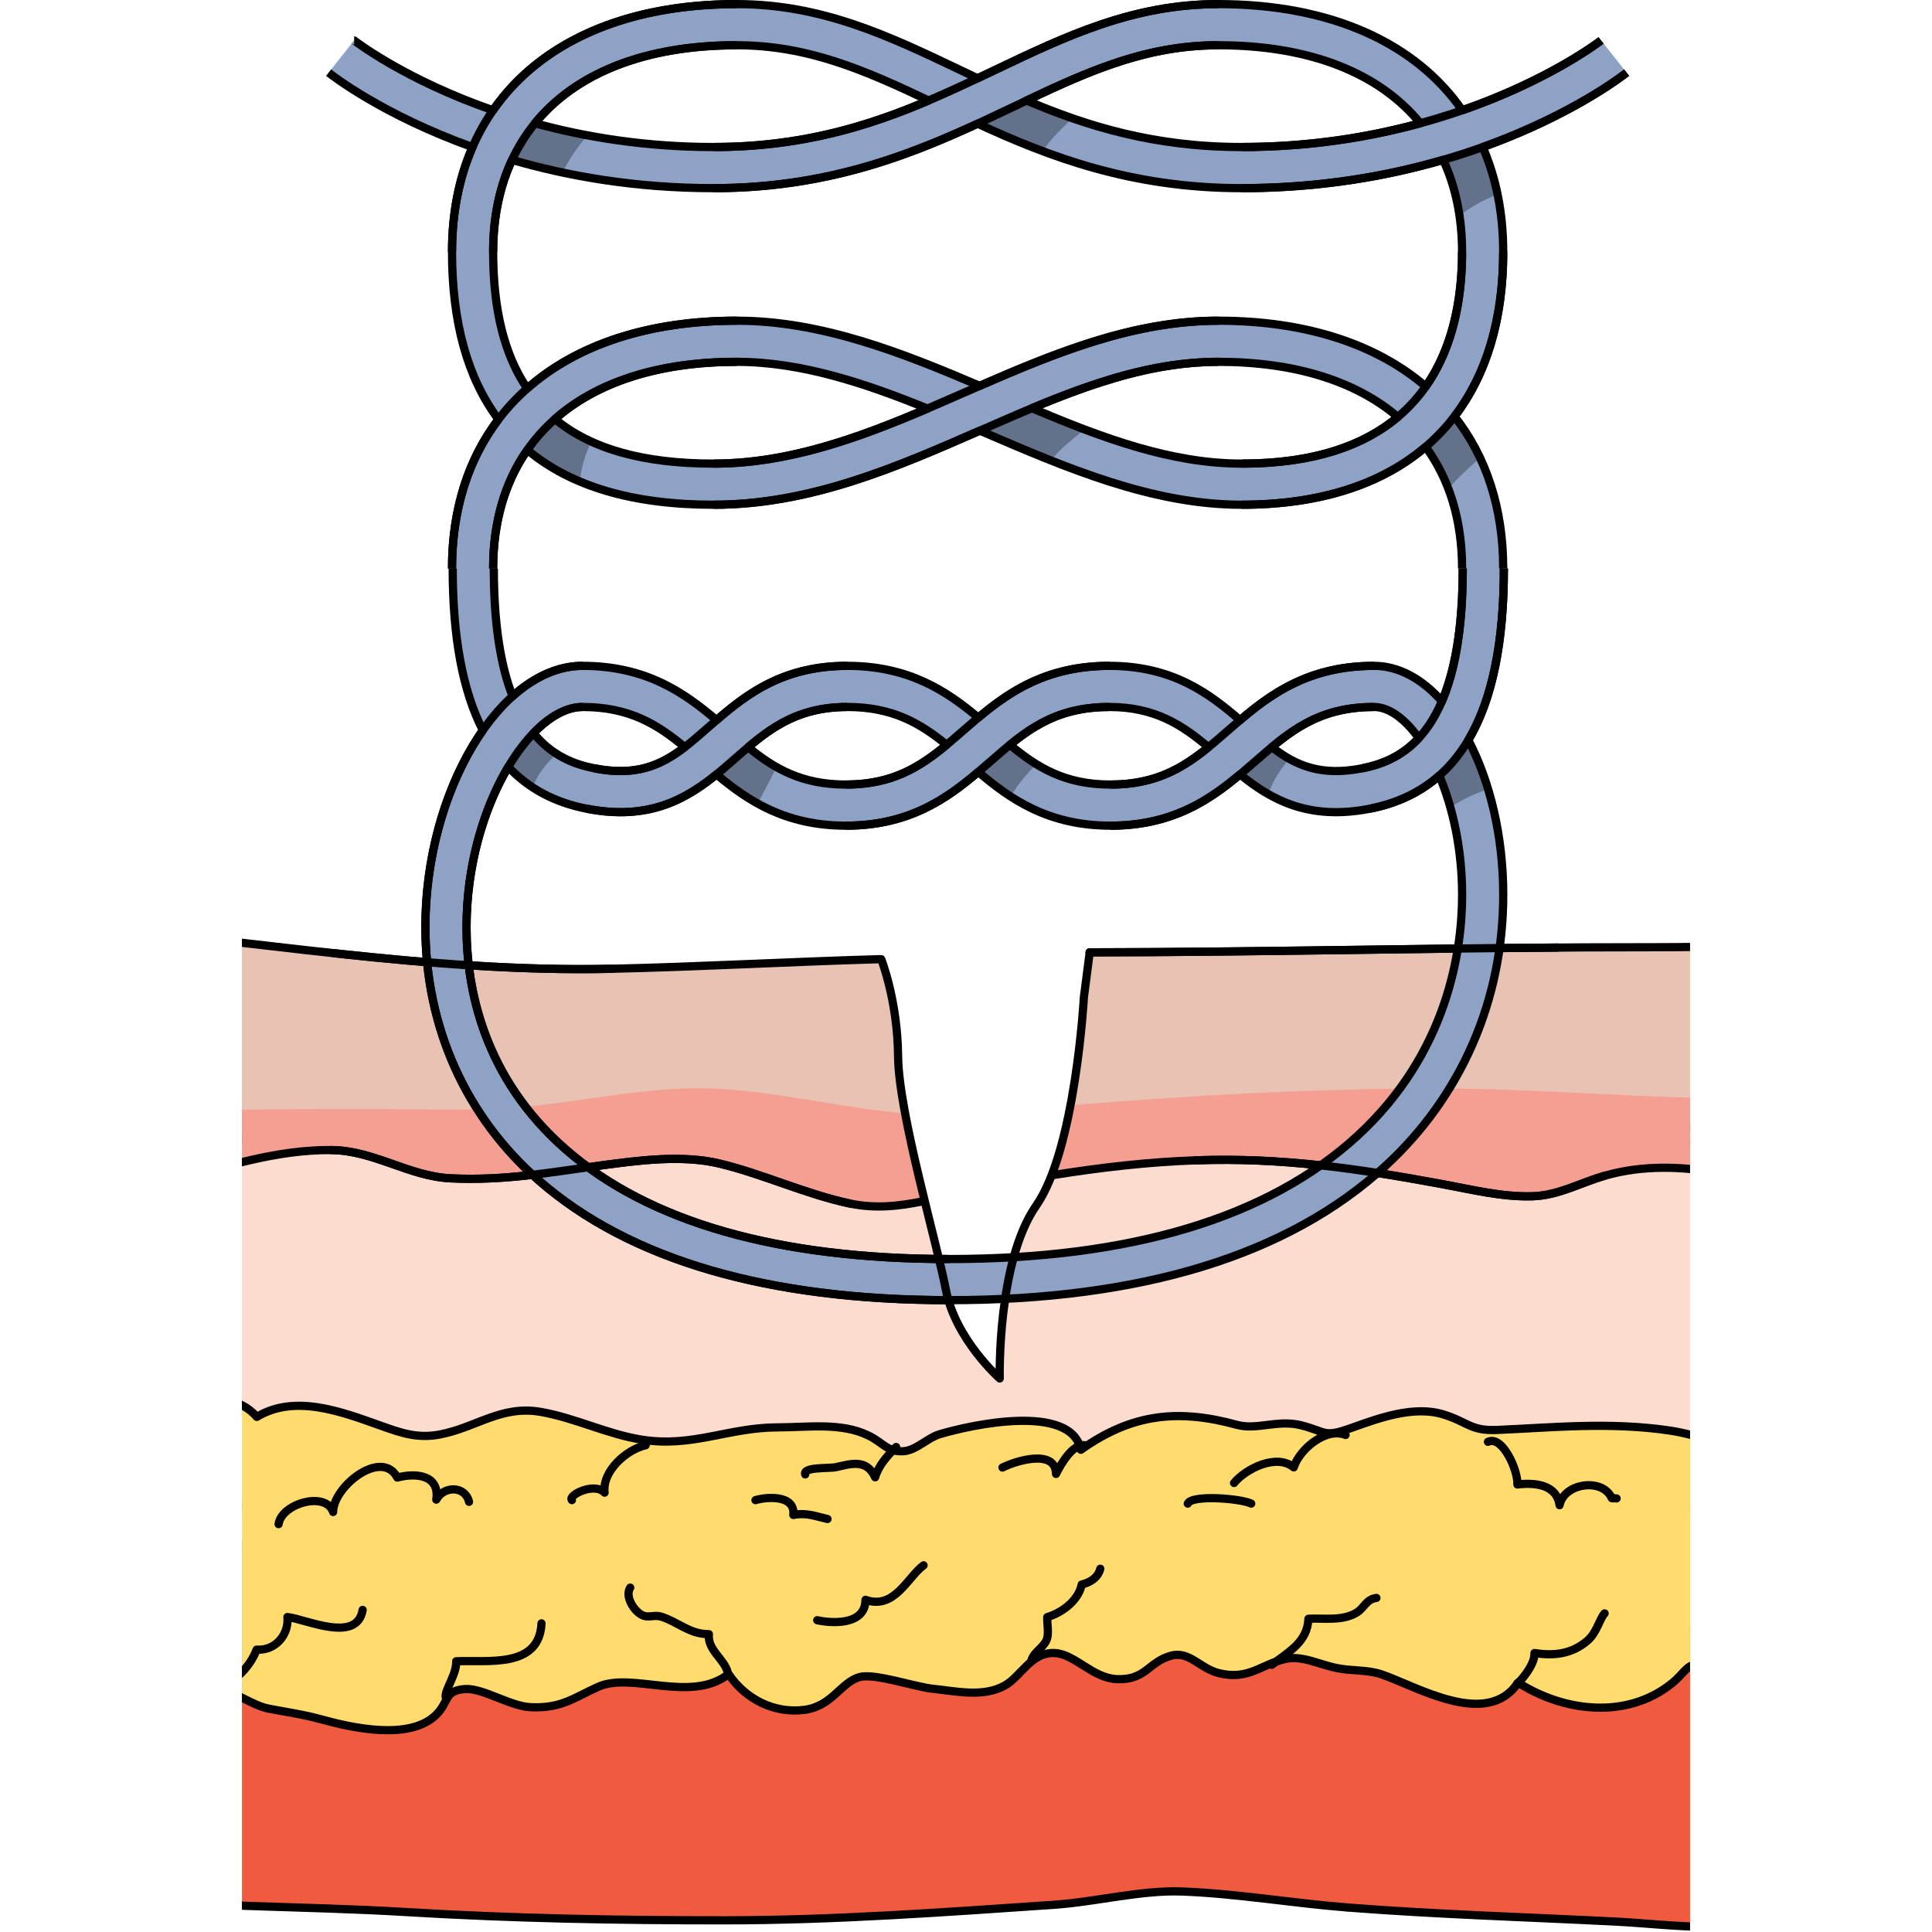 <?xml version="1.0" encoding="utf-8"?>
<!-- Created by: Science Figures, www.sciencefigures.org, Generator: Science Figures Editor -->
<!DOCTYPE svg PUBLIC "-//W3C//DTD SVG 1.1//EN" "http://www.w3.org/Graphics/SVG/1.1/DTD/svg11.dtd">
<svg version="1.1" id="Layer_1" xmlns="http://www.w3.org/2000/svg" xmlns:xlink="http://www.w3.org/1999/xlink" 
	 width="800px" height="800px" viewBox="0 0 176.063 234.89" enable-background="new 0 0 176.063 234.89"
	 xml:space="preserve">
<g>
	<g>
		<defs>
			<rect id="SVGID_1_" y="99.553" width="176.063" height="146.719"/>
		</defs>
		<clipPath id="SVGID_2_">
			<use xlink:href="#SVGID_1_"  overflow="visible"/>
		</clipPath>
		<g clip-path="url(#SVGID_2_)">
			<g>
				<path fill="#E8C2B3" d="M79.775,128.449c-0.033-3.754-1.096-8.395-2.048-11.82c-10.912,0.305-21.793,0.905-32.693,1.154
					c-22.118,0.501-43.986-3.531-65.963-5.341c-21.6-1.778-42.836,1.222-64.238,3.615c-11.848,1.325-23.703,2.665-35.648,1.56
					c-9.286-0.858-18.387-3.357-27.66-4.321c-4.755-0.494-8.068-1.749-12.352,1.194c-3.411,2.345-6.646,6.414-7.116,10.645
					c-0.456,4.099,0.121,8.741,2.411,12.259c3.175,4.873,6.361,3.895,11.475,3.679c6.672-0.285,13.357-0.861,20.037-0.945
					c13.135-0.164,26.329,1.194,39.465,1.562c9.623,0.269,19.288,1.818,28.926,1.03c10.813-0.887,21.305-2.272,32.176-2.272
					c16.144,0,32.043-2.185,48.143-2.185c13.104,0,26.103,0.314,39.186,0.313c9.235-0.002,18.343,0.185,27.524,0.561
					C80.491,134.978,79.8,131.07,79.775,128.449z"/>
				<path fill="#E8C2B3" d="M201.271,117.261c-2.655-1.729-5.292-1.959-8.413-2.1c-6.941-0.312-13.967,0.006-20.913,0
					c-22.892-0.019-45.782,0.592-68.678,0.624l-0.905,5.475c0,0-0.566,10.319-2.853,18.394c10.646-0.216,21.267-1.392,31.929-1.392
					c15.545,0,31.203-0.568,46.75-1.233c5.752-0.245,10.969,0.283,16.605,0.624c4.086,0.248,8.599-0.777,10.865-4.299
					C209.243,127.78,206.312,120.545,201.271,117.261z"/>
			</g>
			<path fill="none" stroke="#000000" stroke-linecap="round" stroke-linejoin="round" stroke-miterlimit="10" d="M103.069,115.786
				c22.961-0.029,45.918-0.644,68.876-0.625c6.946,0.006,13.972-0.312,20.913,0c3.121,0.141,5.758,0.37,8.413,2.1
				c5.04,3.284,7.972,10.52,4.388,16.093c-2.267,3.521-6.779,4.547-10.865,4.299c-5.637-0.341-10.854-0.869-16.605-0.624
				c-15.547,0.665-31.205,1.233-46.75,1.233"/>
			<path fill="none" stroke="#000000" stroke-linecap="round" stroke-linejoin="round" stroke-miterlimit="10" d="M53.874,138.574
				c-13.083,0.002-26.082-0.313-39.186-0.313c-16.1,0-31.999,2.185-48.143,2.185c-10.871,0-21.363,1.386-32.176,2.272
				c-9.638,0.788-19.303-0.762-28.926-1.03c-13.136-0.367-26.33-1.726-39.465-1.562c-6.68,0.084-13.365,0.66-20.037,0.945
				c-5.113,0.216-8.3,1.194-11.475-3.679c-2.29-3.518-2.867-8.16-2.411-12.259c0.471-4.23,3.705-8.3,7.116-10.645
				c4.283-2.943,7.597-1.688,12.352-1.194c9.273,0.964,18.374,3.463,27.66,4.321c11.945,1.105,23.801-0.234,35.648-1.56
				c21.402-2.394,42.639-5.394,64.238-3.615c21.977,1.81,43.845,5.842,65.963,5.341c10.835-0.248,21.647-0.857,32.493-1.165"/>
			<path fill="#FCDCCE" d="M199.337,148.634c-2.427-10.657-17.873-9.403-26.449-9.747c-20.223-0.808-40.99-0.536-61.2,0.295
				c-4.034,0.166-8.135,0.468-12.263,0.764c-0.756,2.604-1.693,4.958-2.855,6.625c-4.781,6.863-4.436,21.021-4.436,21.021
				s-5.368-4.719-6.535-10.725c-0.662-3.406-2.425-9.889-3.839-16.109c-5.284-0.01-10.526-0.349-15.647-1.332
				c-18.799-3.608-38.119-2.403-57.105-1.405c-16.281,0.854-32.082,2.715-48.422,0.547c-8.396-1.114-16.889,0.158-25.248,1.021
				c-10.244,1.056-21.36,0.786-31.334,3.362c-8.821,2.278-17.82-1.222-26.705-2.565c-7.698-1.165-14.726-3.665-22.786-3.394
				c-10.001,0.335-18.901,3.547-21.655,14.374c-1.404,5.515-3.369,16.983-0.805,22.242c4.938,10.128,19.574,11.506,29.303,12.75
				c7.868,1.008,16.375,0.617,24.311,0.603c10.378-0.019,20.768,0.561,31.139,0.329c20.947-0.469,41.832-2.141,62.719-3.684
				c16.548-1.223,33.262-0.078,49.832-0.078c18.998,0,38.105-0.182,57.057,1.171c15.805,1.127,31.592,2.572,47.45,2.574
				c10.468,0.002,20.505-0.459,30.839-1.95c3.925-0.566,7.695-1.618,11.685-2.107c4.978-0.609,10.265-0.246,15.156-1.24
				c4.821-0.98,5.887-3.574,7.31-7.891C201.355,166.502,201.114,156.427,199.337,148.634z"/>
			<path fill="none" stroke="#000000" stroke-linecap="round" stroke-linejoin="round" stroke-miterlimit="10" d="M66.112,139.425
				c-18.799-3.608-38.119-2.403-57.105-1.405c-16.281,0.854-32.082,2.715-48.422,0.547c-8.396-1.114-16.889,0.158-25.248,1.021
				c-10.244,1.056-21.36,0.786-31.334,3.362c-8.821,2.278-17.82-1.222-26.705-2.565c-7.698-1.165-14.726-3.665-22.786-3.394
				c-10.001,0.335-18.901,3.547-21.655,14.374c-1.404,5.515-3.369,16.983-0.805,22.242c4.938,10.128,19.574,11.506,29.303,12.75
				c7.868,1.008,16.375,0.617,24.311,0.603c10.378-0.019,20.768,0.561,31.139,0.329c20.947-0.469,41.832-2.141,62.719-3.684
				c16.548-1.223,33.262-0.078,49.832-0.078c18.998,0,38.105-0.182,57.057,1.171c15.805,1.127,31.592,2.572,47.45,2.574
				c10.468,0.002,20.505-0.459,30.839-1.95c3.925-0.566,7.695-1.618,11.685-2.107c4.978-0.609,10.265-0.246,15.156-1.24
				c4.821-0.98,5.887-3.574,7.31-7.891c2.505-7.581,2.264-17.656,0.486-25.449c-2.427-10.657-17.873-9.403-26.449-9.747
				c-20.223-0.808-40.99-0.536-61.2,0.295"/>
			<path fill="#F05B40" d="M-168.34,222.156c1.589,5.993,5.706,9.094,11.634,9.764c17.523,1.984,35.04,1.805,52.587,3.65
				c5.584,0.589,9.05,0.776,14.469-0.367c5.259-1.112,10.577-1.916,15.849-2.971c17.446-3.492,37.635-3.848,55.324-1.804
				c13.055,1.509,25.551,1.26,38.367,2.032c12.941,0.779,25.768,1.015,38.748,1.011c13.378-0.004,26.729-0.985,40.071-1.889
				c5.082-0.346,10.601-1.799,15.549-1.619c6.636,0.241,13.526,1.432,20.193,1.95c10.835,0.841,21.7,1.163,32.55,1.709
				c6.814,0.345,16.092,1.8,22.588-1.14c10.158-4.595,13.375-22.358,4.535-29.619c-6.506-5.345-18.676-4.456-26.457-4.978
				c-15.279-1.021-30.689-1.479-45.998-1.892c-42.516-1.144-84.569-8.473-127.128-8.41c-20.865,0.03-41.813,1.664-62.653,0.701
				c-15.221-0.706-30.492,0.174-45.66,1.56c-9.61,0.879-18.988,3.088-28.582,4.061C-157.51,195.441-173.086,204.26-168.34,222.156z"
				/>
			<path fill="none" stroke="#000000" stroke-linecap="round" stroke-linejoin="round" stroke-miterlimit="10" d="M-168.34,222.156
				c1.589,5.993,5.706,9.094,11.634,9.764c17.523,1.984,35.04,1.805,52.587,3.65c5.584,0.589,9.05,0.776,14.469-0.367
				c5.259-1.112,10.577-1.916,15.849-2.971c17.446-3.492,37.635-3.848,55.324-1.804c13.055,1.509,25.551,1.26,38.367,2.032
				c12.941,0.779,25.768,1.015,38.748,1.011c13.378-0.004,26.729-0.985,40.071-1.889c5.082-0.346,10.601-1.799,15.549-1.619
				c6.636,0.241,13.526,1.432,20.193,1.95c10.835,0.841,21.7,1.163,32.55,1.709c6.814,0.345,16.092,1.8,22.588-1.14
				c10.158-4.595,13.375-22.358,4.535-29.619c-6.506-5.345-18.676-4.456-26.457-4.978c-15.279-1.021-30.689-1.479-45.998-1.892
				c-42.516-1.144-84.569-8.473-127.128-8.41c-20.865,0.03-41.813,1.664-62.653,0.701c-15.221-0.706-30.492,0.174-45.66,1.56
				c-9.61,0.879-18.988,3.088-28.582,4.061C-157.51,195.441-173.086,204.26-168.34,222.156z"/>
			<path fill="#FFDC6D" d="M-147.451,205.449c2.753-0.723,2.351,0.14,5.351,0.957c3.018,0.823,5.742,0.179,7.809-2.002
				c4.182,2.375,13.172,7.7,15.661,0.068c3.892,1.602,9.737,0.71,13.074-1.567c4.333,5.916,10.354,9.795,18.095,6.467
				c1.412-0.607,3.894-3.448,5.301-3.385c2.014,0.091,4.01,2.986,6.628,3.4c3.962,0.628,6.056-1.66,9.038-2.158
				c2.426-0.404,6.163,1.858,8.676,2.145c5.034,0.574,9.934,0.347,11.63-4.831c3.645,4.969,15.833,6.856,19.033,0.547
				c3.809,2.798,11.151,4.646,14.049-0.531c-1.35,2.409,10.144,0.813,10.16,0.814c2.051,0.174,4.093,1.962,6.245,2.373
				c2.193,0.417,4.203,0.697,6.355,1.293c3.804,1.051,10.731,2.586,13.943-0.542c1.602-1.561,0.945-2.954,3.496-3.143
				c2.188-0.162,5.5,2.1,8.029,2.207c3.778,0.162,5.229-1.165,8.225-2.496c4.102-1.82,11.271,2.045,15.818-1.536
				c2.047,3.051,5.543,4.829,9.222,4.353c3.403-0.443,4.442-3.405,6.765-4c1.803-0.463,6.742,1.218,8.767,1.427
				c2.921,0.301,6.157,1.083,8.802-0.371c2.039-1.12,3.23-4.152,6.17-3.959c2.383,0.155,4.548,3.025,7.43,3.165
				c3.584,0.174,3.873-2.096,6.634-2.846c2.263-0.616,3.49,1.575,5.909,2.143c3.532,0.831,5.032-1.067,7.904-1.729
				c2.145-0.495,4.086,0.639,6.399,1.1c1.78,0.356,3.659,0.174,5.361,0.748c4.241,1.429,12.846,6.685,16.623,1.009
				c5.558,3.553,13.201,4.508,18.688,0.1c1.717-1.379,1.775-2.483,3.718-2.341c1.408,0.105,3.162,1.744,4.688,2.045
				c9.899,1.938,17.768-6.551,19.057-16.095c0.836-6.168-0.519-13.864-7.904-14.113c-3.041-0.104-5.852,1.351-8.881,1.627
				c-4.277,0.394-6.767-1.25-10.941-1.87c-7.309-1.087-14.492-0.34-20.986-0.071c-3.206,0.133-3.49-0.935-6.471-1.871
				c-3.615-1.138-7.835,0.41-11.261,1.636c-3.366,1.206-2.944,0.479-6.063-0.326c-2.84-0.735-5.404,0.603-7.805-0.054
				c-7.076-1.941-12.734-1.421-18.994,3.026c-1.18-5.701-13.334-3.045-17.207-1.878c-1.393,0.42-2.832,1.94-4.309,2.049
				c-1.985,0.146-2.482-1.009-4.293-1.896c-3.328-1.632-7.411-0.999-11.01-0.999c-6.007,0-10.367,2.463-16.529,1.499
				c-4.194-0.656-8.084-2.631-12.266-3.372c-4.862-0.859-7.816,1.871-12.32,2.738c-2.762,0.533-4.807-0.223-7.266-1.099
				c-4.734-1.686-10.371-3.833-14.984-1.039c-2.45-2.836-6.572-2.438-9.676-1.458c-1.408,0.445-1.54,1.186-3.106,1.106
				c-2.183-0.111-4.116-1.763-6.569-1.809c-3.039-0.058-5.468,2.091-8.104,1.582c-2.321-0.448-4.092-2.054-6.812-2.214
				c-3.245-0.192-6.509,0-9.7,0.553c-2.037,0.353-4.352,0.626-6.283,1.388c-0.975,0.387-2.949,2.275-3.815,2.373
				c-1.658,0.187-3.288-1.457-4.981-1.747c-3.729-0.64-6.247,2.091-9.597,2.371c-1.161,0.098-1.945-0.591-3.153-0.645
				c-1.955-0.089-2.301,0.783-4.057,1.262c-3.164,0.858-5.582-0.129-8.733,1.6c-2.249-3.112-6.396-2.999-9.981-2.777
				c-2.467,0.153-5.763,2.035-8.134,1.582c-1.712-0.325-3.987-2.047-5.93-2.589c-2.634-0.735-4.997-1.837-7.813-1.809
				c-4.565,0.045-8.357,1.893-12.879,1.021c-1.796-0.346-3.449-0.851-5.305-0.64c-1.531,0.174-2.979,1.609-4.294,1.802
				c-2.408,0.352-4.963-2.511-8.403-1.802c-1.47,0.304-2.634,1.347-4.137,1.506c-2.313,0.243-4.827-0.604-7.206-0.632
				c-3.928-0.043-8.094-1.57-11.18,1.443c-2.793,2.729-4.305,7.248-5.176,10.947c-1.266,5.376-2.103,10.614,0.568,15.748
				C-168.118,209.127-155.265,207.496-147.451,205.449z"/>
			<path fill="none" stroke="#000000" stroke-linecap="round" stroke-linejoin="round" stroke-miterlimit="10" d="M-147.451,205.449
				c2.753-0.723,2.351,0.14,5.351,0.957c3.018,0.823,5.742,0.179,7.809-2.002c4.182,2.375,13.172,7.7,15.661,0.068
				c3.892,1.602,9.737,0.71,13.074-1.567c4.333,5.916,10.354,9.795,18.095,6.467c1.412-0.607,3.894-3.448,5.301-3.385
				c2.014,0.091,4.01,2.986,6.628,3.4c3.962,0.628,6.056-1.66,9.038-2.158c2.426-0.404,6.163,1.858,8.676,2.145
				c5.034,0.574,9.934,0.347,11.63-4.831c3.645,4.969,15.833,6.856,19.033,0.547c3.809,2.798,11.151,4.646,14.049-0.531
				c-1.35,2.409,10.144,0.813,10.16,0.814c2.051,0.174,4.093,1.962,6.245,2.373c2.193,0.417,4.203,0.697,6.355,1.293
				c3.804,1.051,10.731,2.586,13.943-0.542c1.602-1.561,0.945-2.954,3.496-3.143c2.188-0.162,5.5,2.1,8.029,2.207
				c3.778,0.162,5.229-1.165,8.225-2.496c4.102-1.82,11.271,2.045,15.818-1.536c2.047,3.051,5.543,4.829,9.222,4.353
				c3.403-0.443,4.442-3.405,6.765-4c1.803-0.463,6.742,1.218,8.767,1.427c2.921,0.301,6.157,1.083,8.802-0.371
				c2.039-1.12,3.23-4.152,6.17-3.959c2.383,0.155,4.548,3.025,7.43,3.165c3.584,0.174,3.873-2.096,6.634-2.846
				c2.263-0.616,3.49,1.575,5.909,2.143c3.532,0.831,5.032-1.067,7.904-1.729c2.145-0.495,4.086,0.639,6.399,1.1
				c1.78,0.356,3.659,0.174,5.361,0.748c4.241,1.429,12.846,6.685,16.623,1.009c5.558,3.553,13.201,4.508,18.688,0.1
				c1.717-1.379,1.775-2.483,3.718-2.341c1.408,0.105,3.162,1.744,4.688,2.045c9.899,1.938,17.768-6.551,19.057-16.095
				c0.836-6.168-0.519-13.864-7.904-14.113c-3.041-0.104-5.852,1.351-8.881,1.627c-4.277,0.394-6.767-1.25-10.941-1.87
				c-7.309-1.087-14.492-0.34-20.986-0.071c-3.206,0.133-3.49-0.935-6.471-1.871c-3.615-1.138-7.835,0.41-11.261,1.636
				c-3.366,1.206-2.944,0.479-6.063-0.326c-2.84-0.735-5.404,0.603-7.805-0.054c-7.076-1.941-12.734-1.421-18.994,3.026
				c-1.18-5.701-13.334-3.045-17.207-1.878c-1.393,0.42-2.832,1.94-4.309,2.049c-1.985,0.146-2.482-1.009-4.293-1.896
				c-3.328-1.632-7.411-0.999-11.01-0.999c-6.007,0-10.367,2.463-16.529,1.499c-4.194-0.656-8.084-2.631-12.266-3.372
				c-4.862-0.859-7.816,1.871-12.32,2.738c-2.762,0.533-4.807-0.223-7.266-1.099c-4.734-1.686-10.371-3.833-14.984-1.039
				c-2.45-2.836-6.572-2.438-9.676-1.458c-1.408,0.445-1.54,1.186-3.106,1.106c-2.183-0.111-4.116-1.763-6.569-1.809
				c-3.039-0.058-5.468,2.091-8.104,1.582c-2.321-0.448-4.092-2.054-6.812-2.214c-3.245-0.192-6.509,0-9.7,0.553
				c-2.037,0.353-4.352,0.626-6.283,1.388c-0.975,0.387-2.949,2.275-3.815,2.373c-1.658,0.187-3.288-1.457-4.981-1.747
				c-3.729-0.64-6.247,2.091-9.597,2.371c-1.161,0.098-1.945-0.591-3.153-0.645c-1.955-0.089-2.301,0.783-4.057,1.262
				c-3.164,0.858-5.582-0.129-8.733,1.6c-2.249-3.112-6.396-2.999-9.981-2.777c-2.467,0.153-5.763,2.035-8.134,1.582
				c-1.712-0.325-3.987-2.047-5.93-2.589c-2.634-0.735-4.997-1.837-7.813-1.809c-4.565,0.045-8.357,1.893-12.879,1.021
				c-1.796-0.346-3.449-0.851-5.305-0.64c-1.531,0.174-2.979,1.609-4.294,1.802c-2.408,0.352-4.963-2.511-8.403-1.802
				c-1.47,0.304-2.634,1.347-4.137,1.506c-2.313,0.243-4.827-0.604-7.206-0.632c-3.928-0.043-8.094-1.57-11.18,1.443
				c-2.793,2.729-4.305,7.248-5.176,10.947c-1.266,5.376-2.103,10.614,0.568,15.748
				C-168.118,209.127-155.265,207.496-147.451,205.449z"/>
			<g>
				<path fill="#F59E92" d="M199.032,134.51c-2.773-2.531-12.393-0.931-15.789-0.931c-12.74,0-25.396-1.248-38.07-1.248
					c-14.821,0-29.666,0.852-44.437,2.037c-0.567,2.979-1.319,6.003-2.303,8.533c5.823-0.938,11.678-1.629,17.556-1.832
					c10.476-0.36,19.713,1.002,29.967,2.898c3.605,0.666,7.25,1.582,10.934,1.474c3.184-0.094,5.791-1.632,8.805-2.497
					c9.314-2.679,18.966,0.811,27.866,3.035c2.065,0.516,4.261,1.663,6.425,1.294C200.828,144.487,201.597,136.851,199.032,134.51z"
					/>
				<path fill="#F59E92" d="M80.63,135.355c-7.957-0.648-15.668-2.757-23.8-3.023c-7.386-0.243-14.839,1.504-22.163,2.192
					c-6.404,0.603-12.97,0.289-19.431,0.304c-6.71,0.015-13.222-0.058-19.909,0.313c-5.506,0.306-11.884,1.204-17.238-0.384
					c-6.176-1.829-12.004-3.941-18.504-4.307c-8.363-0.469-16.67,0.426-24.963,1.257c-14.174,1.421-27.596,6.637-42.064,5.002
					c-3.35-0.379-6.658-1.841-9.992-2.201c-3.171-0.342-6.446-0.001-9.605-0.32c-6.144-0.619-12.742-1.509-18.801-0.921
					c-6.023,0.582-12.314-0.396-17.255,3.981c-2.167,1.921-2.522,4.276-0.157,6.242c7.732,6.429,17.592-7.364,25.507-0.725
					c3.545,2.971,5.62,5.028,10.581,5.173c7.156,0.21,14.188-1.888,21.365-1.247c6.884,0.613,12.11,1.884,18.998,0.389
					c9.151-1.988,19.08-0.941,28.445-1.014c4.941-0.04,9.066-2.612,14.021-2.811c5.807-0.231,11.508,0.79,17.133,1.96
					c13.246,2.753,24.795-5.475,38.021-5.394c5.237,0.032,9.463,3.21,14.603,3.441c6.576,0.297,11.822-0.698,18.223-1.568
					c4.513-0.613,9.867-1.312,14.367-0.241c5.321,1.265,10.52,3.734,15.912,4.871c3.153,0.662,6.12,0.307,9.084-0.319
					C82.139,142.463,81.255,138.704,80.63,135.355z"/>
			</g>
			<path fill="none" stroke="#000000" stroke-linecap="round" stroke-linejoin="round" stroke-miterlimit="10" d="M98.634,142.864
				c5.758-0.923,11.546-1.595,17.355-1.795c10.476-0.36,19.713,1.002,29.967,2.898c3.605,0.666,7.25,1.582,10.934,1.474
				c3.184-0.094,5.791-1.632,8.805-2.497c9.314-2.679,18.966,0.811,27.866,3.035c2.065,0.516,4.261,1.663,6.425,1.294
				c0.843-2.786,1.611-10.423-0.953-12.764c-2.773-2.531-12.393-0.931-15.789-0.931"/>
			<path fill="none" stroke="#000000" stroke-linecap="round" stroke-linejoin="round" stroke-miterlimit="10" d="M-4.673,135.141
				c-5.506,0.306-11.884,1.204-17.238-0.384c-6.176-1.829-12.004-3.941-18.504-4.307c-8.363-0.469-16.67,0.426-24.963,1.257
				c-14.174,1.421-27.596,6.637-42.064,5.002c-3.35-0.379-6.658-1.841-9.992-2.201c-3.171-0.342-6.446-0.001-9.605-0.32
				c-6.144-0.619-12.742-1.509-18.801-0.921c-6.023,0.582-12.314-0.396-17.255,3.981c-2.167,1.921-2.522,4.276-0.157,6.242
				c7.732,6.429,17.592-7.364,25.507-0.725c3.545,2.971,5.62,5.028,10.581,5.173c7.156,0.21,14.188-1.888,21.365-1.247
				c6.884,0.613,12.11,1.884,18.998,0.389c9.151-1.988,19.08-0.941,28.445-1.014c4.941-0.04,9.066-2.612,14.021-2.811
				c5.807-0.231,11.508,0.79,17.133,1.96c13.246,2.753,24.795-5.475,38.021-5.394c5.237,0.032,9.463,3.21,14.603,3.441
				c6.576,0.297,11.822-0.698,18.223-1.568c4.513-0.613,9.867-1.312,14.367-0.241c5.321,1.265,10.52,3.734,15.912,4.871
				c3.1,0.651,6.02,0.318,8.933-0.287"/>
			<path fill="none" stroke="#000000" stroke-linecap="round" stroke-linejoin="round" stroke-miterlimit="10" d="M88.916,135.376"
				/>
			<g>
				<path fill="none" stroke="#000000" stroke-linecap="round" stroke-linejoin="round" stroke-miterlimit="10" d="M24.768,206.314
					c-0.11-0.882,1.353-2.749,1.28-4.34c3.795-0.173,10.106,0.925,10.373-4.609"/>
				<path fill="none" stroke="#000000" stroke-linecap="round" stroke-linejoin="round" stroke-miterlimit="10" d="M-3.47,205.116
					c2.276-0.036,4.527-2.553,5.253-4.552c2.251,0.151,3.941-1.774,3.748-3.966c2.224,0.238,8.458,3.26,9.146-0.868"/>
				<path fill="none" stroke="#000000" stroke-linecap="round" stroke-linejoin="round" stroke-miterlimit="10" d="M4.458,185.302
					c0.326-2.469,5.709-4.08,6.627-1.476c-0.002-3.083,5.919-7.782,7.804-4.186c2.225-0.592,5.187-0.36,4.742,2.684
					c0.911-1.714,3.532-1.696,3.978,0.268"/>
				<path fill="none" stroke="#000000" stroke-linecap="round" stroke-linejoin="round" stroke-miterlimit="10" d="M49.086,175.71
					c-2.346,0.531-5.304,3.142-4.995,5.765c-1.225-1.334-4.529,0.337-3.973,0.908"/>
				<path fill="none" stroke="#000000" stroke-linecap="round" stroke-linejoin="round" stroke-miterlimit="10" d="M59.099,203.448
					c-0.392-1.752-2.529-2.804-2.326-4.77c-2.357,0.017-3.807-1.524-5.81-2.128c-1.163-0.352-1.85,0.55-3.096-0.813
					c-0.698-0.766-1.151-1.933-0.657-2.717"/>
				<path fill="none" stroke="#000000" stroke-linecap="round" stroke-linejoin="round" stroke-miterlimit="10" d="M69.942,196.983
					c1.497,0.34,5.854,0.753,5.871-2.481c3.51,1.257,5.11-2.756,7.059-4.192"/>
				<path fill="none" stroke="#000000" stroke-linecap="round" stroke-linejoin="round" stroke-miterlimit="10" d="M96.012,201.78
					c0.329-0.98,1.495-1.495,1.851-2.489c0.26-0.724,0.016-1.901,0.047-2.684c1.816-0.553,3.795-2.007,4.188-3.968
					c1.035-0.244,1.989-0.834,2.259-1.912"/>
				<path fill="none" stroke="#000000" stroke-linecap="round" stroke-linejoin="round" stroke-miterlimit="10" d="M102.478,175.711
					c-1.51-0.181-2.924,2.324-3.503,3.486c-0.034-3.119-4.958-1.563-6.508-0.775"/>
				<path fill="none" stroke="#000000" stroke-linecap="round" stroke-linejoin="round" stroke-miterlimit="10" d="M79.536,175.919
					c-1.082,1.103-2.1,2.186-2.551,3.69c-1.047-2.314-3.037-1.612-4.76-1.234c-0.836,0.184-4.035-0.061-3.743,0.881"/>
				<path fill="none" stroke="#000000" stroke-linecap="round" stroke-linejoin="round" stroke-miterlimit="10" d="M125.211,202.406
					c2.054-1.597,4.322-2.751,4.454-5.6c1.906-0.099,4.048,0.299,5.789-0.703c1.026-0.591,1.17-1.65,2.477-1.831"/>
				<path fill="none" stroke="#000000" stroke-linecap="round" stroke-linejoin="round" stroke-miterlimit="10" d="M134.181,174.461
					c-2.389-0.946-5.582,1.692-6.305,3.941c-2.088-1.722-5.834,0.164-7.254,1.897"/>
				<path fill="none" stroke="#000000" stroke-linecap="round" stroke-linejoin="round" stroke-miterlimit="10" d="M114.992,182.804
					c0.503-1.108,6.45-0.618,7.718,0"/>
				<path fill="none" stroke="#000000" stroke-linecap="round" stroke-linejoin="round" stroke-miterlimit="10" d="M62.436,182.386
					c1.165-0.364,4.856-0.76,4.604,1.8c1.64-0.313,2.723,0.175,4.155,0.494"/>
				<path fill="none" stroke="#000000" stroke-linecap="round" stroke-linejoin="round" stroke-miterlimit="10" d="M151.489,175.295
					c1.791-0.848,3.693,3.58,3.578,5.187c2.164-0.255,4.775-0.002,5.131,2.52c0.531-2.727,5.252-3.365,6.344-0.855
					c0.197,0.052,0.406-0.022,0.59,0.031"/>
				<path fill="none" stroke="#000000" stroke-linecap="round" stroke-linejoin="round" stroke-miterlimit="10" d="M155.036,204.702
					c0.117,0.018,2.229-2.259,2.106-3.727c2.34,0.357,4.493,0.15,6.419-1.483c1.188-1.008,1.453-2.606,2.111-3.341"/>
			</g>
		</g>
	</g>
	<g>
		<g>
			<path id="changecolor_10_" fill="#8DA2C4" d="M153.344,69.115c0-7.362-2.09-13.615-5.934-18.487
				c3.877-5.055,5.934-11.789,5.934-20.003c0-4.729-0.863-8.999-2.497-12.742c10.894-3.898,17.075-8.712,17.501-9.05l-3.106-3.918
				l-0.003,0.002c-0.004,0.003-0.025,0.02-0.047,0.036c-0.564,0.431-6.567,4.89-16.844,8.454C142.648,5.195,132.331,0.5,118.719,0.5
				c-10.362,0-18.497,3.88-27.109,7.987c-0.719,0.343-1.441,0.687-2.166,1.029c-0.725-0.343-1.447-0.687-2.166-1.029
				C78.665,4.38,70.53,0.5,60.168,0.5c-13.612,0-23.93,4.695-29.629,12.907C19.821,9.689,13.744,4.993,13.646,4.915l-3.106,3.918
				c0.426,0.338,6.607,5.151,17.501,9.05c-1.634,3.743-2.497,8.014-2.497,12.742c0,8.573,1.898,15.363,5.656,20.362
				c-3.666,4.819-5.656,10.944-5.656,18.128h0.082c0,8.345,1.21,14.882,3.664,19.672c-4.19,5.979-6.983,14.73-6.983,23.938
				c0,12.101,4.898,23.039,13.791,30.801c11.06,9.653,27.853,14.548,49.912,14.548c23.359,0,41.173-5.468,52.946-16.253
				c9.281-8.502,14.394-20.229,14.394-33.022c0-7.174-1.625-13.818-4.245-18.816c2.896-4.875,4.322-11.806,4.322-20.866H153.344z
				 M118.719,5.5c11.128,0,19.562,3.384,24.532,9.485c-6.144,1.679-13.435,2.89-21.708,2.89c-10.582,0-18.75-2.517-26.135-5.658
				C103.164,8.535,110.094,5.5,118.719,5.5z M60.168,5.5c8.625,0,15.555,3.035,23.311,6.717c-7.385,3.142-15.553,5.658-26.135,5.658
				c-8.273,0-15.564-1.211-21.708-2.89C40.606,8.884,49.04,5.5,60.168,5.5z M30.543,30.625c0-4.203,0.798-7.948,2.31-11.188
				c6.802,1.977,15.02,3.438,24.491,3.438c13.436,0,23.42-3.836,32.1-7.841c8.68,4.005,18.664,7.841,32.1,7.841
				c9.472,0,17.689-1.461,24.491-3.438c1.512,3.239,2.31,6.984,2.31,11.188c0,5.52-1.028,11.537-4.418,16.365
				c-5.982-5.147-14.595-8-25.207-8c-10.263,0-19.803,3.898-29.023,7.92c-9.481-4.05-19.271-7.92-29.527-7.92
				c-10.774,0-19.486,2.941-25.479,8.238C31.902,43.134,30.543,37.628,30.543,30.625z M140.53,50.691
				c-4.083,3.435-10.134,5.674-18.987,5.674c-8.549,0-16.854-3.086-25.492-6.736c7.527-3.142,14.885-5.639,22.668-5.639
				C128.021,43.99,135.441,46.353,140.53,50.691z M83.342,49.673c-8.307,3.544-16.893,6.692-25.998,6.692
				c-8.491,0-14.872-1.767-19.275-5.415c5.095-4.501,12.617-6.96,22.1-6.96C67.943,43.99,75.719,46.57,83.342,49.673z
				 M135.578,138.134c-10.822,9.913-27.5,14.939-49.569,14.939c-20.815,0-36.502-4.479-46.624-13.314
				c-9.983-8.713-12.079-19.511-12.079-27.034c0-7.557,2.132-14.546,5.074-19.487c2.477,2.635,5.643,4.32,9.513,5.081
				c7.496,1.475,12.067-1.129,15.807-4.167c3.791,3.179,8.34,6.233,15.734,6.233c7.628,0,12.228-3.251,16.092-6.534
				c3.864,3.283,8.464,6.534,16.092,6.534c7.395,0,11.943-3.055,15.734-6.232c3.738,3.037,8.305,5.643,15.807,4.166
				c3.322-0.653,6.126-1.988,8.421-4.021c1.656,3.939,2.77,8.986,2.77,14.5C148.349,115.385,146.689,127.955,135.578,138.134z
				 M35.445,89.135c1.946-2.022,4.023-3.182,5.969-3.182c5.705,0,9.101,2.122,12.426,4.882c-2.907,2.229-5.94,3.567-10.982,2.577
				C40.472,92.943,37.729,91.936,35.445,89.135z M61.543,90.845c3.145-2.661,6.48-4.892,12.055-4.892
				c5.509,0,8.864,1.979,12.082,4.6c-3.292,2.731-6.648,4.832-12.246,4.832C68.037,95.385,64.724,93.433,61.543,90.845z
				 M93.371,90.553c3.218-2.621,6.573-4.6,12.082-4.6c5.574,0,8.91,2.23,12.055,4.892c-3.181,2.588-6.494,4.54-11.891,4.54
				C100.02,95.385,96.663,93.284,93.371,90.553z M125.212,90.835c3.324-2.76,6.72-4.882,12.425-4.882
				c1.793,0,3.724,1.392,5.445,3.784c-2.171,2.347-4.683,3.241-6.889,3.675C131.149,94.407,128.117,93.063,125.212,90.835z
				 M145.897,85.255c-2.418-2.716-5.257-4.302-8.261-4.302c-7.749,0-12.391,3.285-16.288,6.599
				c-3.767-3.26-8.214-6.599-15.896-6.599c-7.512,0-12.104,3.087-15.928,6.294c-3.824-3.207-8.416-6.294-15.928-6.294
				c-7.682,0-12.129,3.339-15.896,6.599c-3.897-3.313-8.539-6.599-16.288-6.599c-2.989,0-5.898,1.354-8.509,3.694
				c-1.388-3.541-2.28-8.516-2.28-15.532h-0.082c0-5.681,1.451-10.529,4.17-14.413c5.282,4.43,12.834,6.663,22.631,6.663
				c11.756,0,22.237-4.566,32.372-9.006c0.127,0.055,0.255,0.109,0.382,0.164c10.109,4.347,20.563,8.842,31.445,8.842
				c9.438,0,16.994-2.445,22.37-7.039c2.89,3.944,4.431,8.926,4.431,14.789h0.082C148.426,76.543,147.425,81.682,145.897,85.255z"/>
			<path opacity="0.3" fill="#010101" d="M99.898,15.401c0.363-0.354,0.734-0.698,1.111-1.037c-1.848-0.639-3.646-1.322-5.384-2.057
				c-0.528,0.187-1.051,0.373-1.553,0.572c-1.54,0.612-2.994,1.378-4.351,2.281c2.43,1.116,4.975,2.209,7.657,3.213
				C98.062,17.288,98.972,16.303,99.898,15.401z"/>
			<path opacity="0.3" fill="#010101" d="M42.492,53.66c-1.576-0.723-3.01-1.575-4.268-2.595c-1.275,1.114-2.424,2.358-3.37,3.742
				c1.815,1.498,3.909,2.727,6.253,3.71C41.221,56.879,41.723,55.265,42.492,53.66z"/>
			<path opacity="0.3" fill="#010101" d="M96.426,49.475c-0.222,0.024-0.443,0.046-0.664,0.069c-2.27,0.901-4.729,1.94-6.9,3.188
				c0.285-0.124,0.57-0.249,0.854-0.373c0.127,0.055,0.255,0.109,0.382,0.164c2.73,1.175,5.49,2.348,8.273,3.451
				c0.519-0.669,1.125-1.287,1.754-1.836c0.74-0.646,1.527-1.31,2.355-1.924c-2.129-0.803-4.269-1.673-6.43-2.586
				C96.176,49.576,96.301,49.526,96.426,49.475z"/>
			<path opacity="0.3" fill="#010101" d="M147.559,50.829c-0.092,0.104-0.185,0.208-0.277,0.309
				c-0.762,0.824-1.588,1.574-2.446,2.289c-0.267,0.371-0.521,0.75-0.755,1.145c1.047,1.473,1.909,3.085,2.577,4.831
				c1.214-1.323,2.503-2.536,3.851-3.712C149.688,53.952,148.711,52.322,147.559,50.829z"/>
			<path opacity="0.3" fill="#010101" d="M152.641,23.665c-0.403-1.971-0.969-3.843-1.718-5.593
				c-1.187,0.354-2.375,0.708-3.571,1.056c-0.366,0.274-0.724,0.564-1.083,0.854c0.833,1.914,1.408,4.007,1.741,6.249
				C149.424,25.152,150.988,24.244,152.641,23.665z"/>
			<path opacity="0.3" fill="#010101" d="M42.026,16.442c-2.11-0.397-4.132-0.854-6.032-1.365c-1.322,1.268-2.396,2.748-3.042,4.388
				c1.896,0.549,3.912,1.05,6.023,1.497C39.802,19.307,40.833,17.809,42.026,16.442z"/>
			<path opacity="0.3" fill="#010101" d="M151.501,95.954c-0.654-2.165-1.456-4.177-2.396-5.97
				c-0.939,1.686-2.075,3.235-3.454,4.507c0.468,1.134,0.877,2.373,1.242,3.67C148.315,97.224,149.875,96.488,151.501,95.954z"/>
			<path opacity="0.3" fill="#010101" d="M38.266,91.65c-0.929-0.591-1.838-1.359-2.687-2.368c-1.091,1.207-2.116,2.476-3.167,3.722
				c-0.01,0.079-0.018,0.159-0.027,0.238c0.903,0.96,1.9,1.791,2.987,2.5C35.889,94.2,36.985,92.828,38.266,91.65z"/>
			<path opacity="0.3" fill="#010101" d="M65.021,93.261c-1.198-0.677-2.309-1.472-3.395-2.351
				c-0.203,0.045-0.407,0.083-0.612,0.116c-1.163,0.987-2.256,2.041-3.18,3.235c1.468,1.224,3.055,2.422,4.874,3.431
				C63.481,96.216,64.245,94.735,65.021,93.261z"/>
			<path opacity="0.3" fill="#010101" d="M96.615,92.906c-1.021-0.627-1.988-1.333-2.936-2.106c-0.54,0.313-1.074,0.637-1.594,0.981
				c-0.679,0.45-1.842,1.159-2.637,1.964c0.016,0.046,0.018,0.097,0.029,0.145c0.016-0.013,0.031-0.026,0.047-0.039
				c1.214,1.031,2.5,2.059,3.93,2.983C94.322,95.369,95.405,94.085,96.615,92.906z"/>
			<path opacity="0.3" fill="#010101" d="M125.541,90.568c-1.568,1.064-3.019,2.259-4.044,3.694c1.023,0.823,2.108,1.61,3.301,2.29
				c0.481-1.543,1.417-2.974,2.55-4.294c-0.735-0.412-1.44-0.891-2.136-1.424C125.321,90.744,125.432,90.658,125.541,90.568z"/>
			<path fill="none" stroke="#000000" stroke-linejoin="round" stroke-miterlimit="10" d="M153.426,69.115
				c0,9.061-1.427,15.991-4.322,20.866c2.62,4.998,4.245,11.643,4.245,18.816c0,12.793-5.112,24.521-14.394,33.022
				c-11.773,10.785-29.587,16.253-52.946,16.253c-22.06,0-38.853-4.895-49.912-14.548c-8.893-7.762-13.791-18.7-13.791-30.801
				c0-9.207,2.793-17.959,6.983-23.938c-2.454-4.79-3.664-11.327-3.664-19.672 M32.38,93.237
				c-2.942,4.941-5.074,11.931-5.074,19.487c0,7.523,2.096,18.321,12.079,27.034c10.122,8.835,25.809,13.314,46.624,13.314
				c22.069,0,38.747-5.026,49.569-14.939c11.111-10.179,12.771-22.749,12.771-29.336c0-5.514-1.113-10.561-2.77-14.5
				c-2.295,2.032-5.099,3.367-8.421,4.021c-7.502,1.477-12.068-1.129-15.807-4.166c-3.791,3.178-8.34,6.232-15.734,6.232
				c-7.628,0-12.228-3.251-16.092-6.534c-3.864,3.283-8.464,6.534-16.092,6.534c-7.395,0-11.943-3.055-15.734-6.233
				c-3.739,3.038-8.311,5.642-15.807,4.167C38.022,97.558,34.856,95.872,32.38,93.237z M93.371,90.553
				c3.292,2.731,6.648,4.832,12.246,4.832c5.396,0,8.71-1.952,11.891-4.54c-3.145-2.661-6.48-4.892-12.055-4.892
				C99.944,85.953,96.589,87.932,93.371,90.553z M61.543,90.845c3.181,2.588,6.494,4.54,11.891,4.54
				c5.598,0,8.954-2.101,12.246-4.832c-3.218-2.621-6.573-4.6-12.082-4.6C68.023,85.953,64.688,88.184,61.543,90.845z
				 M125.212,90.835c2.905,2.228,5.938,3.572,10.981,2.577c2.206-0.434,4.718-1.328,6.889-3.675
				c-1.722-2.393-3.652-3.784-5.445-3.784C131.932,85.953,128.536,88.075,125.212,90.835z M35.445,89.135
				c2.283,2.801,5.026,3.809,7.412,4.277c5.042,0.99,8.075-0.349,10.982-2.577c-3.325-2.76-6.721-4.882-12.426-4.882
				C39.469,85.953,37.392,87.112,35.445,89.135z M30.625,69.115c0,7.017,0.893,11.991,2.28,15.532
				c2.61-2.341,5.52-3.694,8.509-3.694c7.749,0,12.391,3.285,16.288,6.599c3.767-3.26,8.214-6.599,15.896-6.599
				c7.512,0,12.104,3.087,15.928,6.294c3.824-3.207,8.416-6.294,15.928-6.294c7.682,0,12.129,3.339,15.896,6.599
				c3.897-3.313,8.539-6.599,16.288-6.599c3.004,0,5.843,1.586,8.261,4.302c1.527-3.573,2.528-8.712,2.528-16.14"/>
			<g>
				<path fill="none" stroke="#000000" stroke-linejoin="round" stroke-miterlimit="10" d="M136.193,93.412
					c5.251-1.032,12.232-4.675,12.232-24.297"/>
				<path fill="none" stroke="#000000" stroke-linejoin="round" stroke-miterlimit="10" d="M153.426,69.115
					c0,17.498-5.321,27.05-16.268,29.203"/>
				<path fill="none" stroke="#000000" stroke-linejoin="round" stroke-miterlimit="10" d="M73.434,95.385
					c6.74,0,10.23-3.045,14.271-6.571c4.224-3.685,9.011-7.86,17.748-7.86"/>
				<path fill="none" stroke="#000000" stroke-linejoin="round" stroke-miterlimit="10" d="M105.453,85.953
					c-6.863,0-10.384,3.071-14.461,6.628c-4.192,3.658-8.944,7.804-17.559,7.804"/>
				<path fill="none" stroke="#000000" stroke-linejoin="round" stroke-miterlimit="10" d="M86.009,158.073
					c-22.06,0-38.853-4.895-49.912-14.548c-8.893-7.762-13.791-18.7-13.791-30.801c0-16.628,9.108-31.771,19.108-31.771"/>
				<path fill="none" stroke="#000000" stroke-linejoin="round" stroke-miterlimit="10" d="M41.414,85.953
					c-6.351,0-14.108,12.354-14.108,26.771c0,7.523,2.096,18.321,12.079,27.034c10.122,8.835,25.809,13.314,46.624,13.314"/>
				<path fill="none" stroke="#000000" stroke-linejoin="round" stroke-miterlimit="10" d="M105.617,95.385
					c6.74,0,10.23-3.045,14.271-6.571c4.224-3.685,9.011-7.86,17.748-7.86"/>
				<path fill="none" stroke="#000000" stroke-linejoin="round" stroke-miterlimit="10" d="M137.637,85.953
					c-6.863,0-10.384,3.071-14.461,6.628c-4.192,3.658-8.944,7.804-17.559,7.804"/>
				<path fill="none" stroke="#000000" stroke-linejoin="round" stroke-miterlimit="10" d="M42.857,93.412
					c6.67,1.316,9.828-1.459,13.823-4.968c3.999-3.512,8.53-7.491,16.917-7.491"/>
				<path fill="none" stroke="#000000" stroke-linejoin="round" stroke-miterlimit="10" d="M73.598,85.953
					c-6.503,0-9.959,3.035-13.618,6.248c-3.527,3.098-7.45,6.542-13.952,6.542c-1.274,0-2.646-0.132-4.135-0.425"/>
				<path fill="none" stroke="#000000" stroke-linejoin="round" stroke-miterlimit="10" d="M25.625,69.115"/>
				<path fill="none" stroke="#000000" stroke-linejoin="round" stroke-miterlimit="10" d="M30.625,69.115"/>
			</g>
		</g>
		<path fill="none" stroke="#000000" stroke-linejoin="round" stroke-miterlimit="10" d="M121.543,17.875
			c26.959,0,43.534-12.831,43.698-12.96"/>
		<path fill="none" stroke="#000000" stroke-linejoin="round" stroke-miterlimit="10" d="M168.348,8.833
			c-0.722,0.573-18.014,14.042-46.805,14.042"/>
		<path fill="none" stroke="#000000" stroke-linejoin="round" stroke-miterlimit="10" d="M25.543,30.625
			C25.543,12.043,38.811,0.5,60.168,0.5"/>
		<path fill="none" stroke="#000000" stroke-linejoin="round" stroke-miterlimit="10" d="M60.168,5.5
			c-18.55,0-29.625,9.393-29.625,25.125"/>
		<path fill="none" stroke="#000000" stroke-linejoin="round" stroke-miterlimit="10" d="M57.344,56.365
			c10.766,0,20.806-4.398,30.515-8.651c9.791-4.289,19.915-8.724,30.86-8.724"/>
		<path fill="none" stroke="#000000" stroke-linejoin="round" stroke-miterlimit="10" d="M118.719,43.99
			c-9.898,0-19.105,4.033-28.854,8.304c-10.181,4.46-20.708,9.071-32.521,9.071"/>
		<path fill="none" stroke="#000000" stroke-linejoin="round" stroke-miterlimit="10" d="M25.543,69.115
			c0-18.582,13.268-30.125,34.625-30.125"/>
		<path fill="none" stroke="#000000" stroke-linejoin="round" stroke-miterlimit="10" d="M60.168,43.99
			c-18.55,0-29.625,9.393-29.625,25.125"/>
		<path fill="none" stroke="#000000" stroke-linejoin="round" stroke-miterlimit="10" d="M121.543,56.365
			c22.151,0,26.801-13.998,26.801-25.74"/>
		<path fill="none" stroke="#000000" stroke-linejoin="round" stroke-miterlimit="10" d="M153.344,30.625
			c0,19.536-11.591,30.74-31.801,30.74"/>
		<path fill="none" stroke="#000000" stroke-linejoin="round" stroke-miterlimit="10" d="M57.344,17.875
			c14.584,0,24.59-4.772,34.266-9.388C100.222,4.38,108.356,0.5,118.719,0.5"/>
		<path fill="none" stroke="#000000" stroke-linejoin="round" stroke-miterlimit="10" d="M118.719,5.5
			c-9.23,0-16.519,3.476-24.956,7.5c-9.705,4.629-20.704,9.875-36.419,9.875"/>
		<path fill="none" stroke="#000000" stroke-linejoin="round" stroke-miterlimit="10" d="M13.646,4.915
			c0.001,0,0.002,0.001,0.003,0.002l0,0c0.185,0.145,6.241,4.801,16.878,8.49C36.225,5.191,46.553,0.5,60.168,0.5
			c10.362,0,18.497,3.88,27.109,7.987c0.72,0.344,1.44,0.688,2.166,1.03c0.726-0.343,1.446-0.687,2.166-1.03
			C100.222,4.38,108.356,0.5,118.719,0.5c13.615,0,23.943,4.691,29.642,12.907c10.715-3.717,16.782-8.414,16.881-8.492"/>
		<path fill="none" stroke="#000000" stroke-linejoin="round" stroke-miterlimit="10" d="M25.543,69.115
			c0-7.181,1.98-13.309,5.644-18.127c-3.755-4.999-5.644-11.794-5.644-20.363c0-4.728,0.859-9,2.491-12.741
			c-10.892-3.898-17.069-8.713-17.495-9.051"/>
		<path fill="none" stroke="#000000" stroke-linejoin="round" stroke-miterlimit="10" d="M168.348,8.833
			c-0.426,0.338-6.604,5.152-17.495,9.051c1.632,3.741,2.491,8.014,2.491,12.741c0,8.211-2.048,14.95-5.922,20.004
			c3.841,4.871,5.922,11.127,5.922,18.486"/>
		<path fill="none" stroke="#000000" stroke-linejoin="round" stroke-miterlimit="10" d="M148.344,69.115
			c0-5.863-1.537-10.845-4.428-14.789c-5.376,4.596-12.935,7.039-22.373,7.039c-10.882,0-21.336-4.495-31.445-8.842
			c-0.127-0.055-0.254-0.11-0.381-0.164c-10.135,4.438-20.617,9.006-32.373,9.006c-9.801,0-17.358-2.231-22.641-6.665
			c-2.717,3.883-4.16,8.736-4.16,14.415"/>
		<path fill="none" stroke="#000000" stroke-linejoin="round" stroke-miterlimit="10" d="M96.046,49.628
			c8.64,3.651,16.947,6.737,25.497,6.737c8.853,0,14.911-2.236,18.993-5.671c-5.089-4.341-12.513-6.704-21.817-6.704
			C110.934,43.99,103.576,46.485,96.046,49.628z"/>
		<path fill="none" stroke="#000000" stroke-linejoin="round" stroke-miterlimit="10" d="M38.059,50.948
			c4.403,3.651,10.79,5.417,19.285,5.417c9.108,0,17.696-3.147,26.005-6.692c-7.625-3.104-15.403-5.683-23.181-5.683
			C50.684,43.99,43.153,46.445,38.059,50.948z"/>
		<path fill="none" stroke="#000000" stroke-linejoin="round" stroke-miterlimit="10" d="M32.842,19.44
			c-1.51,3.237-2.299,6.985-2.299,11.185c0,7,1.353,12.509,4.139,16.604c5.992-5.3,14.71-8.239,25.486-8.239
			c10.258,0,20.048,3.869,29.529,7.92c9.22-4.021,18.76-7.92,29.021-7.92c10.612,0,19.228,2.851,25.21,7.998
			c3.388-4.828,4.415-10.845,4.415-16.363c0-4.199-0.789-7.947-2.299-11.185c-6.802,1.977-15.03,3.435-24.502,3.435
			c-13.434,0-23.421-3.834-32.1-7.838c-8.679,4.004-18.666,7.838-32.1,7.838C47.872,22.875,39.644,21.417,32.842,19.44z"/>
		<path fill="none" stroke="#000000" stroke-linejoin="round" stroke-miterlimit="10" d="M95.402,12.22
			c7.385,3.142,15.558,5.655,26.141,5.655c8.275,0,15.573-1.209,21.717-2.889C138.289,8.883,129.85,5.5,118.719,5.5
			C110.092,5.5,103.161,8.536,95.402,12.22z"/>
		<path fill="none" stroke="#000000" stroke-linejoin="round" stroke-miterlimit="10" d="M35.627,14.986
			c6.144,1.68,13.441,2.889,21.717,2.889c10.583,0,18.756-2.514,26.141-5.655C75.726,8.536,68.795,5.5,60.168,5.5
			C49.037,5.5,40.598,8.883,35.627,14.986z"/>
	</g>
	<path fill="none" stroke="#000000" stroke-linecap="round" stroke-linejoin="round" stroke-miterlimit="10" d="M103.069,115.786
		c18.956-0.024,37.909-0.447,56.862-0.584"/>
	<path fill="none" stroke="#000000" stroke-linecap="round" stroke-linejoin="round" stroke-miterlimit="10" d="M11.147,115.888
		c11.262,1.217,22.541,2.152,33.887,1.896"/>
	<path fill="none" stroke="#000000" stroke-linecap="round" stroke-linejoin="round" stroke-miterlimit="10" d="M115.989,141.069
		c10.476-0.36,19.713,1.002,29.967,2.898c3.605,0.666,7.25,1.582,10.934,1.474c3.184-0.094,5.791-1.632,8.805-2.497"/>
	<path fill="none" stroke="#000000" stroke-linecap="round" stroke-linejoin="round" stroke-miterlimit="10" d="M10.818,139.822
		c5.237,0.032,9.463,3.21,14.603,3.441c6.576,0.297,11.822-0.698,18.223-1.568c4.513-0.613,9.867-1.312,14.367-0.241
		c5.321,1.265,10.52,3.734,15.912,4.871"/>
	<path fill="none" stroke="#000000" stroke-linecap="round" stroke-linejoin="round" stroke-miterlimit="10" d="M77.724,116.613
		c0,0,1.991,4.998,2.052,11.836c0.063,6.838,4.656,22.41,5.823,28.417c1.167,6.006,6.535,10.725,6.535,10.725
		s-0.346-14.157,4.436-21.021s5.793-25.311,5.793-25.311l0.707-5.474"/>
</g>
</svg>